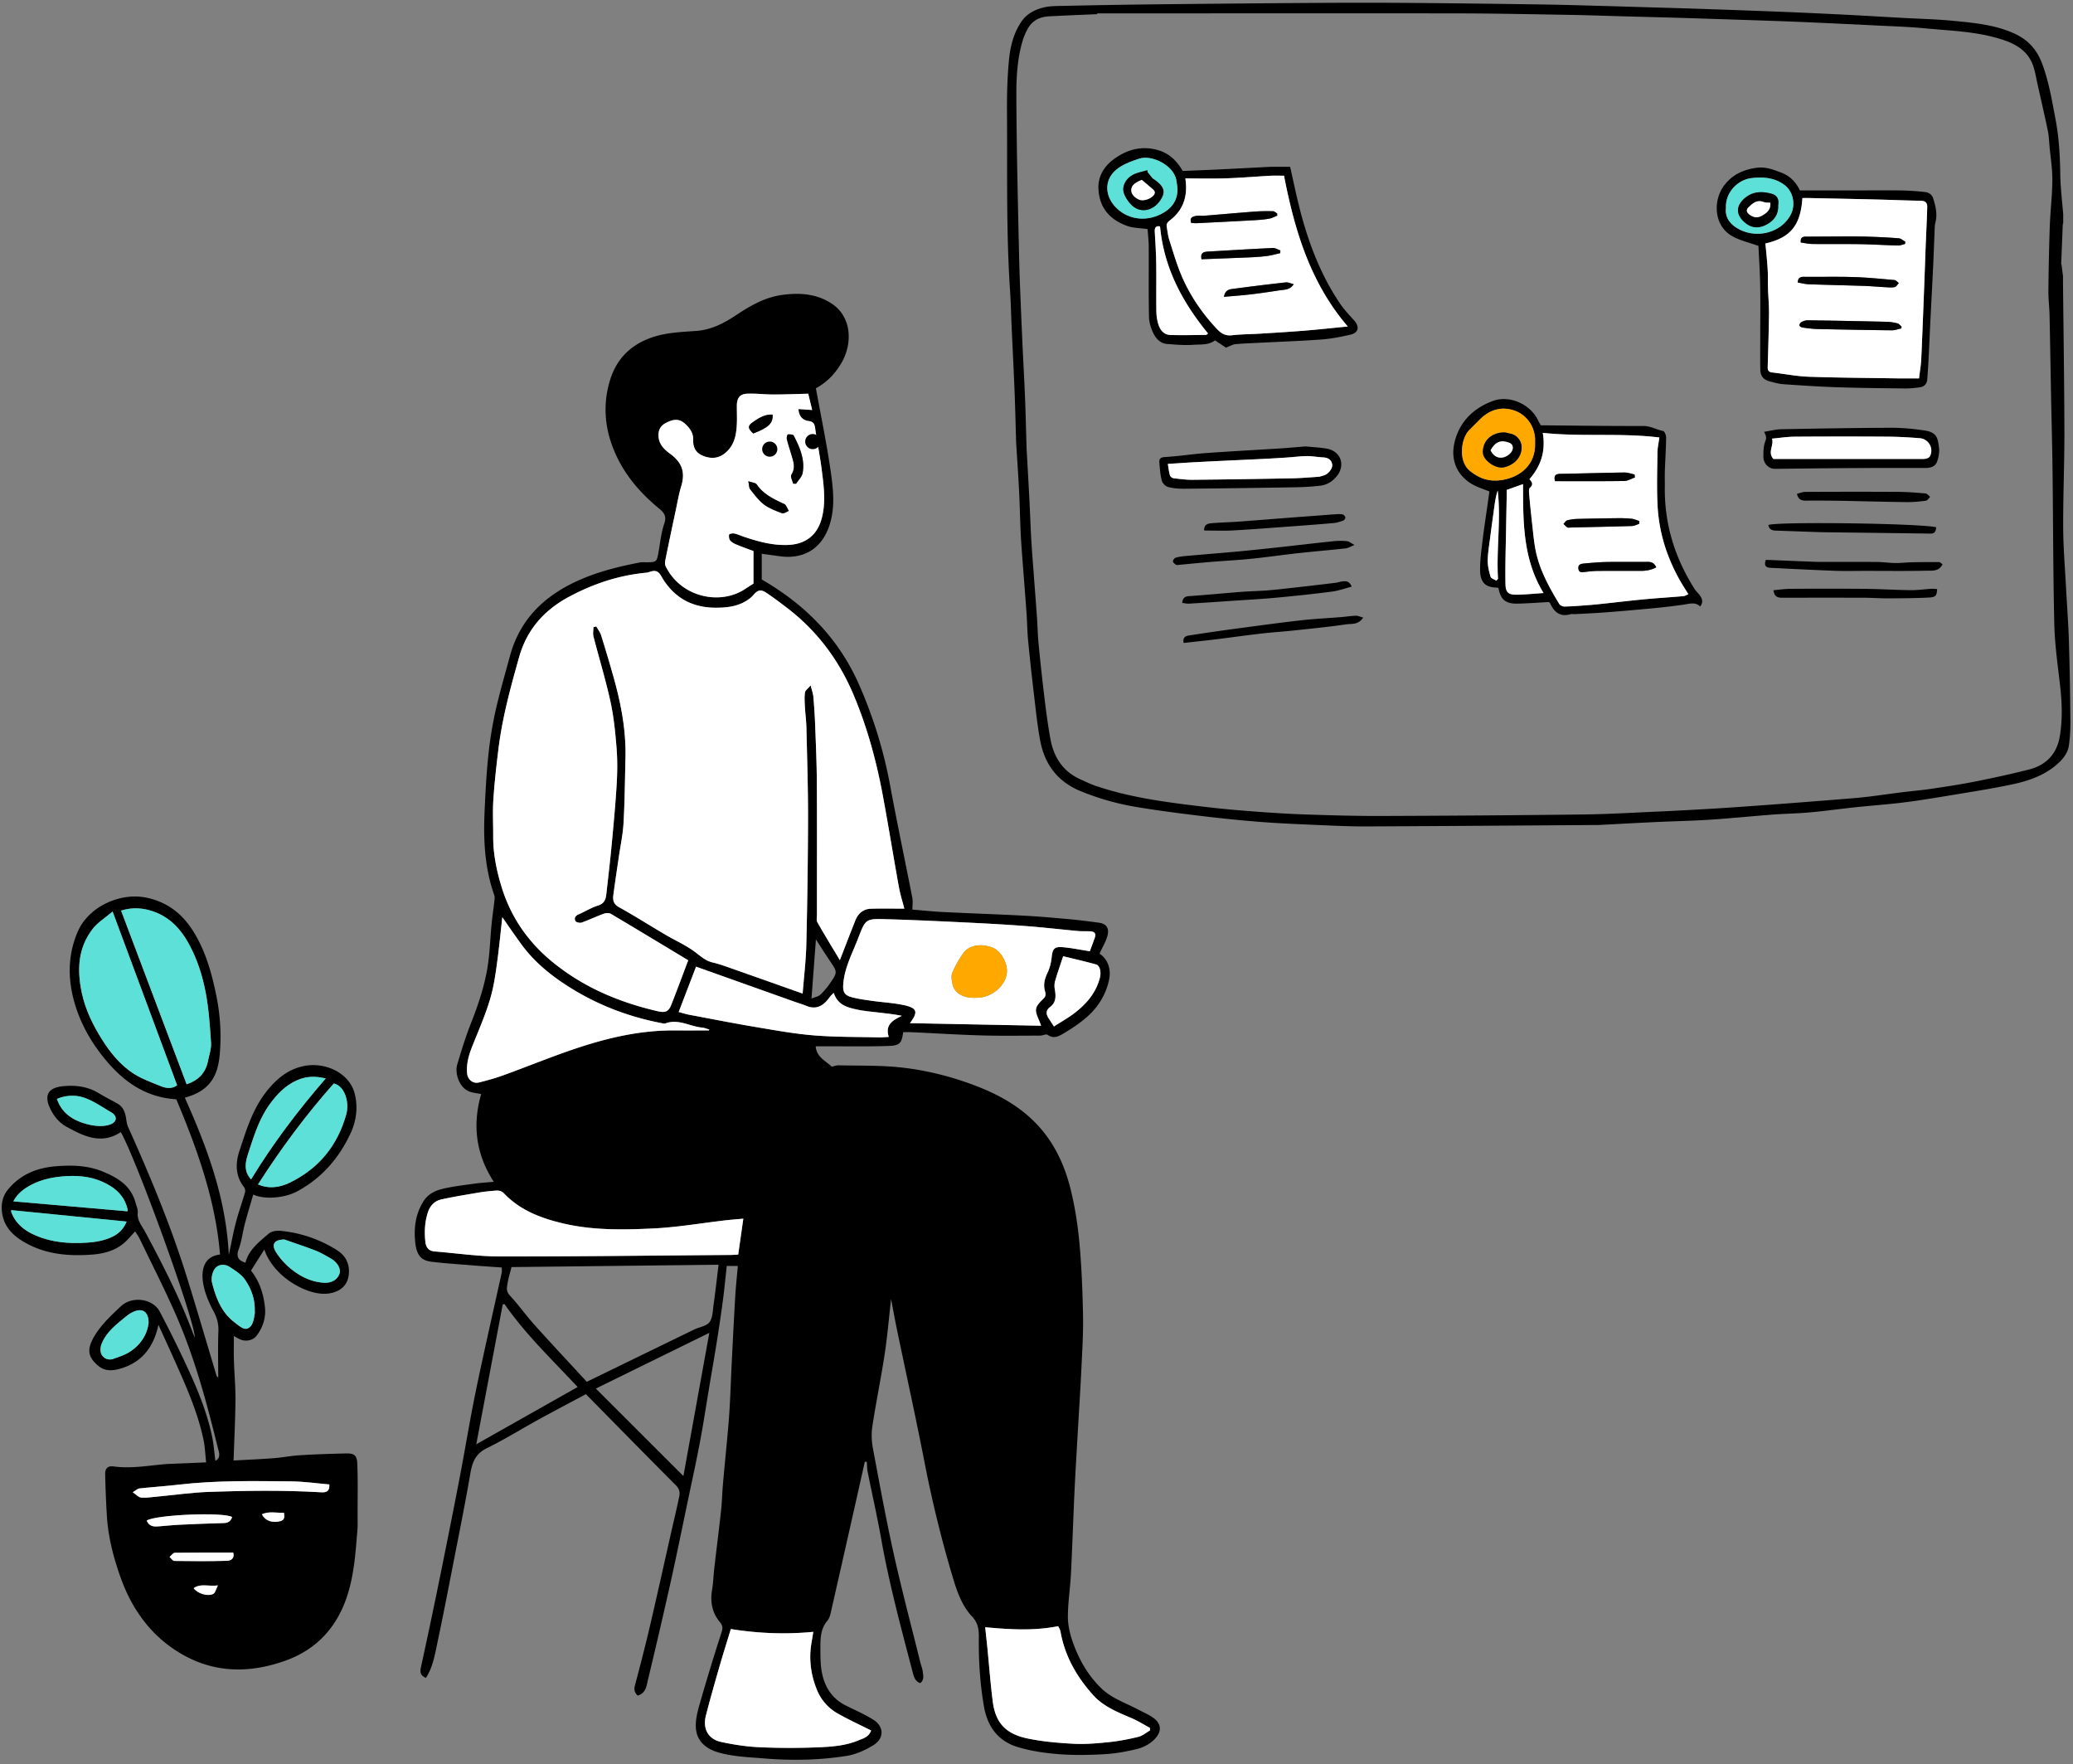 <svg xmlns="http://www.w3.org/2000/svg" width="295" height="251" fill="none"><rect width="100%" height="100%" fill="#808080" stroke="none"/><path fill="#000" d="M115.481 142.076c.548-.225.973-.289 1.233-.53a9.515 9.515 0 0 0 1.348-1.562c1.15-1.662 1.122-1.666.053-3.238-.687-1.011-1.335-2.049-2.006-3.083l-.628 8.413Zm35.812-6.023c-.46 1.399-.834 2.453-1.144 3.526a2.63 2.63 0 0 0-.05 1.138c.166.968.234 1.888-.668 2.564-.627.47-.592 1.012-.201 1.606.218.332.43.667.749 1.162 1.028-.664 2.052-1.233 2.971-1.939 1.679-1.293 3.019-2.861 3.57-4.981.21-.81.015-1.748-.539-1.903-1.59-.446-3.204-.808-4.688-1.173Zm-69.089 61.295c-3.62-3.879-7.412-7.487-10.41-11.802-.084.02-.17.037-.254.054l-3.765 19.897c4.798-2.708 9.54-5.387 14.43-8.149Zm16.852-59.808-2.475 6.454c.62.162 1.044.301 1.48.383 3.191.599 6.377 1.225 9.577 1.764 2.726.459 5.458.955 8.208 1.177 3.071.247 6.166.207 9.251.282.399.01.799-.036 1.384-.065-.573-1.764.609-2.388 1.857-3.001-.96-.202-1.833-.291-2.705-.4-1.295-.162-2.61-.246-3.878-.536-1.257-.288-2.568-.646-3.1-2.325-.425.335-.679.758-1 1.123-.769.874-1.696 1.203-2.836.748-.599-.24-1.22-.426-1.828-.642l-13.935-4.962Zm-14.263 60.028 12.458 12.446 3.69-20.373c-5.5 2.698-10.828 5.314-16.148 7.927Zm55.404 33.956c.123 1.159.231 2.122.327 3.088.25 2.51.432 5.03.759 7.531.397 3.04 1.892 4.58 4.979 5.216 2.138.44 4.343.633 6.529.745 1.67.086 3.363-.063 5.033-.234 1.406-.147 2.807-.418 4.181-.753.585-.144 1.094-.592 1.638-.902l.007-.362c-.872-.469-1.715-1.007-2.622-1.393-1.963-.838-3.984-1.64-5.433-3.241-2.348-2.596-4.066-5.568-4.684-9.086-.051-.293-.242-.562-.33-.758-3.453.682-6.798.479-10.384.149Zm-34.416-58.131c-.842.078-1.681.14-2.517.235-3.452.398-6.895 1-10.358 1.161-4.219.198-8.47.274-12.643-.689-3.194-.739-6.202-1.861-8.533-4.295-.45-.472-.937-.43-1.466-.381-.65.061-1.302.114-1.944.224-1.842.316-3.69.604-5.513 1.008-.96.212-1.61.887-1.924 1.867-.445 1.391-.506 2.806-.338 4.236.089.75.5 1.237 1.32 1.3 3.064.242 6.128.704 9.192.707 10.977.015 21.953-.127 32.93-.21.359-.005.717-.037 1.066-.054l.728-5.109Zm-4.906-26.781a8.59 8.59 0 0 0 .076-.128c-.344-.095-.684-.246-1.034-.277-1.745-.155-3.379-1.294-5.224-.594-.14.053-.328.003-.488-.027-4.557-.87-8.835-2.46-12.796-4.896-2.706-1.663-5.176-3.593-7.086-6.16-.984-1.323-1.906-2.693-2.846-4.029-.18 1.654-.343 3.346-.553 5.033-.186 1.485-.376 2.973-.652 4.443-.594 3.165-1.954 6.074-3.123 9.045-.467 1.188-.788 2.396-.676 3.687.077.892.834 1.521 1.687 1.307 1.157-.291 2.315-.606 3.436-1.013 3.663-1.328 7.27-2.822 10.97-4.028 4.34-1.414 8.791-2.394 13.403-2.365 1.636.011 3.27.002 4.906.002Zm3.129 85.169c-.564 1.855-1.113 3.584-1.613 5.324-.669 2.324-1.339 4.654-1.936 6.998-.475 1.868.323 3.339 2.156 3.74 1.815.393 3.679.675 5.533.758 2.798.124 5.608.117 8.407.002 1.897-.078 3.825-.235 5.613-.983.669-.278 1.476-.462 1.805-1.403-1.606-.809-3.197-1.54-4.717-2.397a6.768 6.768 0 0 1-3.012-3.427c-.695-1.719-1.018-3.508-.911-5.351.055-.953.267-1.897.41-2.862-3.959.386-7.822.224-11.735-.399Zm-1.748-51.832c-10.002.115-19.754.225-29.468.335-.215.865-.442 1.598-.567 2.346-.095.57-.212 1.105.316 1.675 1.246 1.344 2.313 2.852 3.54 4.216 2.474 2.753 5.005 5.454 7.43 8.084 5.212-2.538 10.25-4.994 15.293-7.441.73-.352 1.724-.474 2.159-1.039.466-.606.463-1.601.581-2.439.255-1.809.456-3.625.716-5.737Zm52.838-44.606c.214-.584.469-1.257.71-1.936.205-.581-.053-.869-.628-.898-.576-.029-1.157.01-1.73-.042-2.446-.224-4.887-.511-7.336-.699-2.742-.21-5.489-.364-8.237-.497-3.939-.19-7.879-.382-11.822-.49-2.83-.077-2.874-.032-3.9 2.645-.821 2.144-1.946 4.191-2.143 6.549-.089 1.061.116 1.6 1.116 1.879.969.27 1.981.401 2.981.544 1.451.207 2.927.281 4.359.572 2.07.42 2.258.954 1.031 2.603l18.666.367c-.149-.388-.215-.579-.295-.763-.679-1.56-.641-1.862.629-3.09.364-.352.33-.668.215-1.073-.27-.945-.035-1.794.388-2.672.325-.673.491-1.456.57-2.206.111-1.047.347-1.451 1.412-1.381 1.279.084 2.546.363 4.014.588Zm-47.866-52.311v-4.628c-.803-.302-1.607-.583-2.391-.91-.334-.138-.695-.317-.918-.583-.168-.2-.213-.582-.158-.852.021-.103.492-.205.725-.155.473.1.922.31 1.384.466 1.97.666 3.953 1.212 6.071 1.17 2.706-.052 4.439-1.401 5.062-4.033.539-2.282.204-4.554-.084-6.817-.241-1.89-.63-3.759-.899-5.645-.09-.625-.153-1.035-.952-1.142-.933-.127-1.379-.767-1.443-1.703l1.953.135-.556-2.316c-1.827.044-3.405.111-4.982.11-1.231-.002-2.465-.164-3.692-.115-1.055.04-1.478.614-1.486 1.691-.007.95.047 1.901-.013 2.846-.09 1.44-.379 2.807-1.562 3.834-.987.858-2.046.935-3.201.484-1.041-.407-1.475-1.162-1.437-2.297.034-1-.54-1.765-1.289-2.388-.869-.723-1.738-.453-2.615.002-.788.408-1.083 1.07-1.027 1.916.074 1.13.794 1.833 1.641 2.452 1.632 1.193 2.211 2.554 1.596 4.589-.348 1.152-.552 2.35-.804 3.53-.497 2.334-.99 4.669-1.462 7.008-.059.288-.075.65.048.9 2.156 4.395 7.759 5.608 11.355 3.182.36-.243.731-.471 1.136-.731Zm6.995 58.332c.19-2.442.47-4.725.524-7.014.139-5.977.23-11.957.242-17.936.009-4.288-.131-8.577-.23-12.864-.023-1.021-.165-2.039-.22-3.06-.035-.658-.076-1.329.016-1.976.04-.284.405-.522.806-1 .187.763.349 1.183.386 1.614.112 1.304.203 2.611.252 3.919.102 2.752.227 5.506.243 8.26.036 6.272.011 12.544.013 18.816.001.37-.099.811.063 1.098 1 1.764 2.062 3.493 3.198 5.392.8-2.056 1.491-3.862 2.206-5.658.393-.987 1.124-1.621 2.2-1.658 1.544-.055 3.09-.014 4.77-.014-.26-1.018-.59-2.049-.781-3.105-.776-4.306-1.471-8.626-2.268-12.927-.918-4.952-2.231-9.794-4.199-14.446-2.101-4.967-5.241-9.126-9.542-12.392-.94-.713-1.881-1.43-2.864-2.08-.797-.527-1.222-.38-1.837.341-.283.333-.657.607-1.033.837-1.3.793-2.734.947-4.234.955-3.522.018-6.136-1.493-7.857-4.526-.353-.621-.74-.814-1.38-.645-.237.062-.47.164-.709.186-3.94.368-7.613 1.596-11.081 3.466-3.503 1.89-5.936 4.665-7.03 8.541-1.22 4.32-2.404 8.65-2.95 13.119-.292 2.384-.562 4.774-.718 7.169-.113 1.726-.015 3.465-.024 5.198-.013 2.461.468 4.843 1.181 7.179 1.312 4.297 3.738 7.828 7.224 10.689 4.41 3.62 9.488 5.752 14.975 7.027 1.158.269 1.586.043 1.972-.934.84-2.124 1.63-4.268 2.403-6.305-3.672-2.213-7.33-4.428-11.008-6.608-.252-.149-.694-.132-.987-.025-1.067.39-2.098.883-3.17 1.263-.25.089-.774-.02-.878-.204-.217-.383-.052-.75.433-.957.933-.399 1.807-.964 2.768-1.258.877-.269 1.098-.844 1.183-1.595.258-2.305.532-4.61.75-6.919.273-2.884.547-5.769.721-8.66.104-1.727.128-3.474-.008-5.196-.175-2.224-.395-4.465-.87-6.64-.68-3.114-1.62-6.171-2.414-9.262-.107-.416-.014-.883-.014-1.327l.4-.121c.235.414.552.803.69 1.247.65 2.084 1.281 4.174 1.863 6.278 1.011 3.66 1.706 7.371 1.61 11.193-.078 3.081-.1 6.165-.274 9.241-.093 1.656-.45 3.298-.688 4.946-.256 1.769-.528 3.535-.761 5.307-.094.715.004 1.294.792 1.733 2.237 1.245 4.4 2.62 6.608 3.92 1.37.806 2.847 1.455 4.12 2.388.837.612 1.553 1.325 2.615 1.566.787.178 1.555.454 2.319.722 3.477 1.22 6.949 2.453 10.483 3.702Zm15.617-11.944c1.583.127 3.002.279 4.425.349 3.811.187 7.624.314 11.434.514 2.121.111 4.239.3 6.355.492 1.418.128 2.833.31 4.246.494 1.112.144 1.592.748 1.297 1.871-.221.836-.7 1.604-1.126 2.538 1.219.853 1.683 2.238 1.347 3.774-.483 2.212-1.684 4.057-3.436 5.497a21.146 21.146 0 0 1-2.714 1.897c-.773.454-1.565 1.095-2.589.393-.222-.152-.7.11-1.06.11-2.766.006-5.533.052-8.296-.027-3.331-.095-6.658-.304-9.987-.458-.407-.019-.815-.003-1.211-.003-.185 1.465-.452 1.892-1.885 1.949-2.906.116-5.819.052-8.729.061-.61.002-1.22.001-1.834.001.118 1.547 1.409 2.059 2.293 2.898.327-.07.638-.2.946-.193 2.916.068 5.85-.015 8.742.287 3.751.392 7.415 1.322 10.946 2.687 2.873 1.111 5.558 2.565 7.816 4.687 2.919 2.743 4.619 6.221 5.551 10.039.614 2.513 1.014 5.101 1.247 7.678.31 3.431.439 6.885.504 10.332.046 2.464-.115 4.935-.231 7.401-.135 2.865-.324 5.727-.487 8.592-.167 2.946-.353 5.891-.492 8.839-.186 3.935-.309 7.876-.509 11.813-.105 2.046-.439 4.09-.436 6.136.002 1.227.314 2.505.734 3.674.877 2.439 2.141 4.663 4.049 6.499 1.461 1.408 3.343 2.014 5.068 2.923.722.382 1.482.707 2.162 1.152 1.205.789 1.559 1.96.21 3.258-.62.594-1.496 1.054-2.334 1.264-1.535.384-3.121.665-4.699.755-2.181.122-4.384.164-6.558-.01-1.98-.159-3.995-.452-5.883-1.043-2.716-.851-4.207-2.921-4.691-5.73-.558-3.236-.773-6.499-.729-9.78.015-1.122-.098-2.109-.947-3.006-1.459-1.545-2.149-3.55-2.744-5.532a170.699 170.699 0 0 1-4.031-16.397c-1.225-6.289-2.606-12.544-3.911-18.816-.294-1.415-.55-2.84-.858-4.437-.313 2.748-.526 5.31-.913 7.842-.526 3.442-1.231 6.856-1.757 10.298-.155 1.012-.097 2.105.092 3.119.936 5.011 1.853 10.029 2.96 15.003 1.152 5.172 2.512 10.296 3.784 15.441.108.433.292.856.341 1.293.06.548.247 1.154-.35 1.633-.725-.225-.913-.89-1.071-1.496-1.65-6.311-3.355-12.61-4.498-19.046-.566-3.193-1.291-6.355-1.926-9.536-.091-.454-.078-.928-.113-1.393l-.287-.022c-.289 1.293-.575 2.589-.867 3.879-1.324 5.877-2.647 11.755-3.985 17.629-.088.389-.222.819-.472 1.112-.91 1.073-.999 2.339-.995 3.645.005 1.593-.042 3.177.471 4.737.555 1.686 1.576 2.906 3.154 3.691 1.312.655 2.669 1.237 3.905 2.014 1.56.98 1.566 2.691-.032 3.649-1.127.677-2.408 1.281-3.69 1.486-3.909.629-7.851.704-11.815.374-2.165-.178-4.334-.242-6.439-.833-1.791-.501-3.139-1.572-3.276-3.5-.08-1.137.234-2.34.555-3.459.981-3.417 2.019-6.82 3.114-10.2.199-.616.118-.956-.26-1.413-1.111-1.34-1.394-2.889-1.103-4.596.172-1.002.194-2.031.311-3.045.318-2.75.671-5.498.97-8.25.137-1.259.159-2.532.271-3.794.226-2.564.486-5.125.715-7.687.11-1.225.198-2.449.263-3.676.1-1.885.163-3.774.257-5.659.16-3.197.318-6.397.505-9.591.084-1.43.24-2.858.371-4.369h-1.576c-.177 1.611-.331 3.261-.547 4.904a217.457 217.457 0 0 1-.851 5.788c-.357 2.239-.748 4.473-1.122 6.707-.422 2.523-.8 5.053-1.274 7.566-.517 2.74-1.116 5.465-1.688 8.195-.83 3.963-1.632 7.93-2.513 11.88a841.244 841.244 0 0 1-3.218 13.847c-.207.858-.273 1.904-1.462 2.242-.42-.409-.555-.817-.396-1.416.735-2.774 1.46-5.553 2.113-8.347 1.06-4.53 2.06-9.074 3.086-13.613.375-1.657.776-3.309 1.117-4.974.115-.562.019-1.068-.467-1.557-4.28-4.29-8.523-8.619-12.82-12.979-2.314 1.239-4.575 2.427-6.814 3.656-2.428 1.332-4.783 2.809-7.269 4.021-1.595.778-2.08 1.973-2.354 3.574-.726 4.231-1.58 8.44-2.401 12.657-.746 3.823-1.487 7.648-2.293 11.459-.359 1.694-.63 3.434-1.629 5.001-.728-.306-.892-.714-.715-1.518a839.522 839.522 0 0 0 2.854-13.564c.92-4.522 1.82-9.046 2.69-13.578.787-4.097 1.448-8.22 2.295-12.305 1.157-5.583 2.439-11.139 3.66-16.709.043-.196.006-.409.006-.717-1.4-.1-2.788-.19-4.174-.303-1.957-.159-3.92-.283-5.868-.52-1.406-.174-2.08-.905-2.273-2.736-.212-2.004.01-3.969 1.12-5.783.638-1.046 1.595-1.55 2.633-1.811 1.53-.386 3.117-.555 4.684-.777.85-.12 1.71-.167 2.737-.262-2.57-3.967-3.047-8.122-1.794-12.484-.622-.13-1.2-.171-1.713-.374-1.418-.561-2.066-2.597-1.689-3.847.583-1.933 1.168-3.875 1.91-5.751 1.059-2.683 1.985-5.403 2.426-8.25.3-1.931.35-3.901.539-5.851.11-1.132.28-2.257.408-3.386.03-.275.076-.584-.013-.832-1.364-3.843-1.561-7.824-1.384-11.84.116-2.615.249-5.233.515-7.835a55.374 55.374 0 0 1 1.004-6.373c.595-2.678 1.373-5.316 2.088-7.966 1.509-5.596 5.356-8.98 10.531-11.107 2.56-1.053 5.234-1.698 7.94-2.222.32-.062.658-.025.988-.027 1.407-.009 1.45-.063 1.696-1.476.236-1.354.374-2.748.814-4.035.366-1.07-.042-1.565-.773-2.165-3.057-2.512-5.479-5.5-6.777-9.3-1.037-3.039-1.076-6.138-.105-9.145 1.143-3.536 3.84-5.529 7.4-6.284 1.585-.335 3.233-.396 4.857-.52 2.101-.16 3.879-1.086 5.586-2.218 1.983-1.312 4.031-2.52 6.423-2.874 2.555-.379 5.098-.232 7.302 1.273 2.742 1.87 2.916 5.571 1.314 8.351-.897 1.556-2.109 2.802-3.652 3.63.713 3.922 1.516 7.76 2.079 11.634.385 2.654.716 5.368-.199 8.011-1.102 3.183-3.629 4.742-7.086 4.25-.807-.115-1.615-.224-2.498-.346v3.662c6.157 3.562 10.954 8.363 13.861 14.992a64.71 64.71 0 0 1 4.415 14.346c.981 5.327 2.11 10.626 3.148 15.943.1.515.013 1.067.013 1.686ZM27.558 225.973c.55.775 2.044 1.222 2.806.802.275-.154.362-.643.647-1.198-1.361.181-2.454-.325-3.453.396Zm9.707-10.515c.482.928 1.464 1.268 2.617.977.656-.166.601-.63.525-1.195-1.076.044-2.12-.252-3.142.218Zm-4.072 5.448c-2.75 0-5.534-.015-8.317.027-.252.005-.498.389-.747.596.227.196.452.563.682.565 2.506.037 5.014.054 7.519-.02.432-.014 1.105-.259.863-1.168Zm-12.32-4.554c.429.978 1.192.863 1.93.807.895-.069 1.788-.169 2.684-.21a324.15 324.15 0 0 1 6.388-.245c.624-.019.972-.288 1.155-.848-1.15-.738-10.793-.352-12.157.496Zm-12.77-59.993c.715 2.099 2.373 3.089 4.324 3.597.956.25 2.073.367 3.002.118 1.293-.35 1.332-1.274.397-1.811-1.291-.748-2.543-1.653-3.936-2.106-1.165-.379-2.519-.336-3.787.202Zm13.044 31.861c-.014-1.562-.82-2.141-2.122-1.591-.656.276-1.223.794-1.786 1.256-1.149.939-2.248 1.951-2.797 3.369-.168.435-.203 1.085.01 1.466.325.58.983.878 1.699.614.754-.274 1.545-.516 2.22-.934 1.613-1.002 2.566-2.474 2.776-4.18Zm19.316-11.862c-1.588.037-1.865.797-1.095 1.946a10.112 10.112 0 0 0 1.772 2.016c1.405 1.208 3.019 2.061 4.908 2.19 1.158.079 1.995-.462 2.267-1.305.22-.682-.296-1.603-1.26-2.156-.705-.403-1.414-.819-2.167-1.114-1.458-.57-2.948-1.056-4.425-1.577Zm-4.21 10.173c.042-1.791-.543-3.207-1.381-4.448-.5-.741-1.364-1.271-2.136-1.79-.714-.481-1.643-.44-2.135.189-.39.501-.583 1.415-.425 2.033.54 2.11 1.31 4.161 3.118 5.571.55.428 1.314 1.095 1.808.97.869-.22 1.001-1.276 1.146-2.126.034-.201.005-.413.005-.399Zm10.617 24.678c-1.802-.151-3.616-.418-5.432-.435-5.34-.054-10.684-.149-16.007.467-1.864.215-3.738.34-5.604.54-.242.027-.463.257-.94.536.506.342.822.723 1.172.757.683.066 1.386-.046 2.078-.11 2.567-.237 5.128-.611 7.7-.699 5.267-.178 10.54-.249 15.808.059.614.037 1.29.01 1.225-1.115Zm-28.853-37.403c-5.572-.55-10.967-1.085-16.412-1.623 0-.02-.045.152.007.288.634 1.685 1.942 2.679 3.533 3.347 2.304.968 4.734 1.149 7.19.992.962-.061 1.953-.2 2.858-.513 1.144-.396 2.221-.997 2.824-2.491Zm17.713-5.993c3.138-5.156 6.694-9.829 10.618-14.362-1.574-.389-2.833-.3-4.082.255-1.632.726-2.799 1.926-3.836 3.344-1.57 2.144-2.313 4.639-3.12 7.098-.384 1.169-.672 2.469.42 3.665Zm-33.824 3.121c5.428.474 10.801.941 16.222 1.413-.008.039.042-.078.033-.191a2.263 2.263 0 0 0-.109-.472c-.561-1.835-1.935-2.877-3.603-3.588-1.759-.75-3.589-.877-5.5-.714-1.832.154-3.534.572-5.089 1.535-.832.514-1.539 1.174-1.954 2.017Zm34.817-2.417c1.311.598 2.876.54 4.463-.223 4.171-2.004 6.845-5.294 8.086-9.726.483-1.721-.2-4.06-1.766-4.405-3.958 4.459-7.502 9.22-10.783 14.354Zm-19.491-38.949 9.325 24.706c1.6-.527 2.693-1.561 3.036-3.29.172-.869.49-1.756.435-2.615-.154-2.393-.319-4.804-.763-7.154-.457-2.416-1.215-4.779-2.418-6.964-1.136-2.066-2.662-3.703-4.932-4.525-1.54-.558-3.093-.662-4.683-.158Zm-1.208.127c-1.098.937-2.143 1.572-2.84 2.475-2.092 2.713-2.234 5.828-1.55 9.059.512 2.42 1.578 4.595 2.881 6.667 1.211 1.924 2.646 3.683 4.571 4.908 1.147.729 2.472 1.189 3.739 1.716.797.332 1.63.455 2.379-.109l-9.18-24.716ZM26.3 156.177c3.161 7.072 5.872 14.268 6.26 22.376.37-1.721.63-3.185 1.008-4.62.38-1.444.89-2.855 1.305-4.292.063-.22-.012-.562-.154-.743-1.24-1.589-1.225-3.395-.65-5.131.95-2.874 1.825-5.81 3.704-8.272 1.421-1.865 3.134-3.36 5.516-3.828 2.978-.585 6.415.964 7.181 3.923.476 1.837.286 3.785-.567 5.625-1.657 3.574-4.092 6.375-7.57 8.274-1.779.973-4.654 1.227-6.298.479-.407 1.413-.835 2.802-1.203 4.205-.31 1.173-.434 2.407-.852 3.537-.398 1.075-.106 1.63.947 1.948.469-1.838 1.952-2.968 3.325-4.143.38-.325 1.085-.443 1.617-.394a18.21 18.21 0 0 1 8.098 2.765c1.285.814 1.86 2.06 1.65 3.588-.156 1.146-.845 1.948-1.91 2.339-1.146.421-2.326.308-3.484-.041-2.585-.785-5.568-2.956-6.61-5.984l-1.895 2.994c1.242 1.565 1.787 3.356 1.986 5.221.155 1.44-.275 2.831-1.165 4.014-.556.738-1.598.926-2.453.516-.322-.157-.628-.343-.804-.44 0 1.153-.03 2.329.007 3.505.056 1.845.234 3.691.218 5.534-.025 2.855-.17 5.71-.268 8.672 1.85-.102 3.768-.18 5.682-.327 1.257-.095 2.504-.347 3.761-.423 2.171-.132 4.347-.203 6.522-.254 1.185-.03 1.59.244 1.639 1.457.1 2.441.042 4.893.045 7.34 0 .701.028 1.405-.029 2.105-.265 3.285-.48 6.599-1.576 9.73-1.5 4.28-4.35 7.316-8.702 8.864-5.03 1.789-9.983 1.772-14.664-.915-4.274-2.451-7.069-6.238-8.728-10.855-1.034-2.877-1.801-5.822-1.985-8.89a160.73 160.73 0 0 1-.238-5.888c-.02-.844.398-1.21 1.216-1.1 2.59.354 5.136-.167 7.699-.355.164-.012.33-.01.495-.017l4.958-.205c-.127-1.144-.16-2.188-.37-3.197-.783-3.76-2.313-7.258-3.864-10.746-.807-1.813-1.639-3.615-2.552-5.629-.713 3.332-2.499 5.451-5.603 6.282-.978.261-2.006.327-2.915-.416-1.295-1.056-1.664-2.038-.982-3.522.401-.873.987-1.691 1.617-2.427.791-.924 1.689-1.76 2.58-2.591 1.547-1.44 4.49-1.081 5.473.77a166.265 166.265 0 0 1 4.107 8.32c1.393 3.022 2.637 6.109 3.335 9.377.25 1.168.332 2.373.49 3.551.864-.442.484-1.297.348-1.852-1.577-6.422-3.294-12.809-5.952-18.883-1.6-3.657-3.42-7.216-5.152-10.814-.17-.354-.41-.677-.662-1.085-.582.614-1.035 1.178-1.575 1.645-1.297 1.117-2.917 1.53-4.544 1.653-3.212.239-6.4.002-9.306-1.575-1.8-.977-3.28-2.275-3.531-4.522-.134-1.195.129-2.27.874-3.177 1.793-2.183 4.2-3.107 6.96-3.307 2.21-.162 4.38-.103 6.47.75 2.143.875 4.039 1.997 4.701 4.432.128.469.366.958.32 1.415-.114 1.136.594 1.884 1.069 2.772 2.456 4.583 4.835 9.205 6.67 14.084.112.298.239.591.382.946.04-2.29-8.108-24.886-10.53-29.249-2.768 1.823-5.252.599-7.717-.753-1.119-.613-1.877-1.591-2.391-2.718-.754-1.648-.334-2.806 1.772-3.043 1.81-.203 3.586-.003 5.203.984.866.53 1.782.979 2.665 1.482.777.443 1.068 1.186 1.205 2.024.072.433.118.892.294 1.286 3.139 6.988 6.086 14.055 8.369 21.375 1.456 4.672 2.823 9.372 4.234 14.058.02.066.096.112.227.259 0-2.261-.061-4.436.026-6.605.043-1.058-.188-1.921-.695-2.859-.666-1.235-1.244-2.596-1.472-3.968-.33-1.992.136-3.825 2.4-4.104-.65-7.795-3.262-15.035-6.225-22.081-4.368-.269-7.5-2.51-10.115-5.675-1.911-2.312-3.394-4.868-4.273-7.74-1.069-3.493-1.108-6.98.341-10.39 1.55-3.642 6.107-5.681 9.858-4.874 3.24.697 5.372 2.606 6.938 5.331 1.573 2.739 2.376 5.743 2.99 8.823a28.76 28.76 0 0 1 .44 8.178c-.268 3.025-1.399 5.157-4.965 6.111Z"/><path fill="#fff" d="M114.221 141.367c-3.534-1.25-7.006-2.482-10.483-3.703-.764-.268-1.532-.543-2.319-.722-1.062-.241-1.778-.953-2.614-1.566-1.274-.932-2.752-1.582-4.12-2.388-2.208-1.299-4.372-2.674-6.609-3.919-.788-.439-.886-1.018-.792-1.733.233-1.772.505-3.539.761-5.307.239-1.649.596-3.29.689-4.947.172-3.075.195-6.16.273-9.24.097-3.822-.599-7.533-1.61-11.193a200.893 200.893 0 0 0-1.862-6.278c-.139-.444-.456-.833-.691-1.248l-.4.122c0 .444-.092.91.015 1.327.794 3.09 1.734 6.147 2.414 9.262.474 2.174.694 4.416.87 6.64.135 1.722.112 3.469.008 5.196-.175 2.89-.449 5.776-.721 8.659-.218 2.31-.493 4.614-.751 6.92-.084.75-.305 1.326-1.183 1.595-.96.294-1.835.858-2.768 1.257-.484.207-.65.574-.433.957.105.184.628.293.879.204 1.071-.379 2.102-.872 3.17-1.263.292-.107.735-.124.986.025 3.678 2.18 7.336 4.396 11.008 6.609-.773 2.037-1.562 4.181-2.402 6.304-.387.977-.815 1.204-1.972.935-5.488-1.275-10.566-3.407-14.975-7.027-3.487-2.862-5.913-6.393-7.224-10.69-.713-2.336-1.195-4.718-1.182-7.179.01-1.733-.089-3.472.024-5.197.156-2.395.426-4.785.718-7.169.546-4.469 1.73-8.8 2.95-13.12 1.094-3.875 3.527-6.651 7.03-8.54 3.469-1.87 7.14-3.098 11.081-3.466.24-.022.472-.124.709-.186.64-.169 1.028.023 1.38.645 1.722 3.033 4.335 4.544 7.857 4.526 1.5-.008 2.935-.163 4.234-.956.376-.23.75-.504 1.033-.836.615-.72 1.04-.868 1.837-.342.984.65 1.924 1.367 2.864 2.08 4.301 3.267 7.441 7.426 9.542 12.393 1.968 4.652 3.281 9.494 4.199 14.445.798 4.302 1.493 8.622 2.269 12.927.19 1.056.521 2.088.78 3.105-1.68 0-3.226-.04-4.769.014-1.076.038-1.808.672-2.201 1.659-.715 1.795-1.406 3.601-2.205 5.657-1.137-1.898-2.199-3.628-3.199-5.392-.162-.286-.062-.728-.062-1.098-.003-6.272.022-12.544-.014-18.815-.015-2.754-.141-5.508-.243-8.261a81.537 81.537 0 0 0-.252-3.918c-.037-.431-.198-.851-.386-1.614-.401.478-.766.716-.806 1-.092.647-.051 1.317-.016 1.975.055 1.021.197 2.039.221 3.06.098 4.288.238 8.576.23 12.864a837.931 837.931 0 0 1-.243 17.937c-.054 2.288-.334 4.572-.524 7.014Z"/><path fill="#fff" d="M109.941 58.989c-1.115-.066-1.999.506-2.841 1.098-.734.516-.682.87.085 1.59 2.201-.85 2.844-1.46 2.756-2.688Zm-3.453 9.48c.125.606.096.947.251 1.138.614.757 1.196 1.584 1.96 2.16.756.572 1.698.92 2.598 1.259.24.09.627-.212.946-.335-.154-.286-.286-.588-.472-.851-.084-.12-.271-.17-.418-.24-1.403-.656-2.775-1.338-3.686-2.69-.148-.22-.6-.236-1.179-.44Zm6.38.346.417.01c.322-.506.834-.978.933-1.524.352-1.93-.403-3.66-1.271-5.323-.089-.17-.551-.191-.834-.176-.067.004-.198.456-.149.666.166.7.41 1.382.605 2.077.28.992.73 1.954.038 3.01-.166.254.161.831.261 1.26Zm-5.644 14.22c-.405.26-.776.487-1.137.73-3.596 2.427-9.198 1.213-11.354-3.18-.123-.251-.107-.613-.049-.902.472-2.339.965-4.674 1.463-7.007.251-1.181.456-2.378.804-3.531.615-2.034.036-3.395-1.596-4.588-.847-.62-1.567-1.323-1.641-2.453-.056-.846.238-1.508 1.027-1.916.877-.455 1.746-.724 2.615-.001.748.623 1.323 1.387 1.289 2.388-.038 1.134.395 1.89 1.437 2.296 1.155.452 2.214.375 3.201-.483 1.183-1.028 1.472-2.394 1.562-3.834.059-.945.006-1.897.013-2.846.008-1.078.431-1.65 1.485-1.692 1.227-.048 2.461.113 3.692.115 1.578.002 3.156-.066 4.983-.11l.556 2.317-1.953-.136c.064.936.509 1.577 1.443 1.703.799.108.862.518.952 1.142.269 1.886.658 3.756.899 5.646.288 2.263.623 4.535.083 6.817-.622 2.631-2.356 3.98-5.061 4.033-2.118.042-4.101-.504-6.071-1.17-.462-.157-.911-.366-1.385-.467-.233-.05-.703.052-.724.155-.055.27-.011.652.157.852.224.266.585.445.918.584.785.327 1.588.607 2.392.91v4.627Zm31.608 58.93c2.447.09 4.72-2.075 4.44-4.181-.163-1.228-.985-2.589-2.141-2.999-1.577-.56-3.221-.3-4.023.799a14.315 14.315 0 0 0-1.598 2.84c-.192.455-.068 1.089.04 1.616.263 1.279 1.592 2.019 3.282 1.925Zm16.257-6.617c-1.468-.224-2.735-.503-4.014-.588-1.065-.07-1.301.334-1.412 1.382-.079.75-.245 1.532-.57 2.205-.423.879-.658 1.727-.388 2.673.115.405.149.72-.215 1.072-1.27 1.229-1.308 1.531-.629 3.091.08.184.145.375.295.762l-18.666-.366c1.227-1.65 1.039-2.183-1.031-2.603-1.432-.291-2.908-.366-4.359-.573-1-.142-2.012-.273-2.981-.543-1-.279-1.205-.819-1.116-1.88.197-2.357 1.321-4.405 2.143-6.548 1.026-2.678 1.07-2.723 3.9-2.645 3.943.107 7.883.3 11.822.49 2.748.133 5.495.287 8.237.497 2.449.188 4.89.475 7.336.699.573.052 1.154.013 1.73.042.575.028.833.317.628.898-.241.678-.496 1.352-.71 1.935ZM104 231.785c3.913.623 7.776.784 11.735.398-.143.966-.355 1.909-.41 2.862-.107 1.844.216 3.633.911 5.351a6.764 6.764 0 0 0 3.012 3.427c1.52.858 3.111 1.589 4.717 2.398-.329.941-1.136 1.124-1.805 1.403-1.788.748-3.716.904-5.613.983a98.208 98.208 0 0 1-8.407-.003c-1.854-.083-3.718-.364-5.533-.757-1.833-.401-2.631-1.873-2.156-3.74.597-2.344 1.267-4.674 1.936-6.998.5-1.741 1.049-3.469 1.613-5.324Zm-3.126-85.172c-1.635 0-3.27.008-4.906-.002-4.612-.029-9.062.951-13.402 2.364-3.702 1.206-7.309 2.701-10.97 4.029-1.122.406-2.28.722-3.437 1.012-.853.215-1.61-.414-1.687-1.306-.112-1.291.209-2.499.676-3.687 1.169-2.971 2.529-5.88 3.123-9.045.276-1.471.466-2.959.652-4.444.21-1.686.373-3.378.552-5.033.941 1.336 1.863 2.706 2.847 4.029 1.91 2.567 4.38 4.498 7.086 6.161 3.96 2.435 8.24 4.026 12.796 4.895.16.031.349.081.488.028 1.845-.7 3.479.439 5.224.594.35.031.69.181 1.034.277l-.076.128Zm4.905 26.783-.729 5.108c-.348.018-.707.049-1.066.054-10.976.083-21.953.225-32.929.21-3.065-.002-6.129-.464-9.193-.706-.82-.063-1.23-.55-1.32-1.3-.167-1.43-.106-2.846.339-4.236.314-.981.963-1.655 1.924-1.868 1.823-.403 3.671-.692 5.513-1.007.642-.11 1.294-.164 1.944-.225.53-.049 1.016-.09 1.466.382 2.331 2.434 5.339 3.556 8.532 4.294 4.174.963 8.425.888 12.644.69 3.463-.162 6.905-.763 10.358-1.162.835-.095 1.675-.156 2.517-.234Zm34.42 58.132c3.586.33 6.931.533 10.384-.149.087.195.279.464.33.758.618 3.517 2.336 6.489 4.684 9.085 1.449 1.601 3.469 2.403 5.433 3.241.907.387 1.75.924 2.622 1.394l-.007.361c-.544.311-1.054.758-1.638.902-1.374.335-2.775.607-4.181.753-1.67.171-3.363.32-5.033.235-2.186-.113-4.391-.306-6.529-.746-3.087-.635-4.582-2.175-4.98-5.216-.326-2.5-.508-5.02-.758-7.531-.096-.965-.204-1.928-.327-3.087Z"/><path fill="#fff" d="m99.053 137.54 13.935 4.962c.609.216 1.229.402 1.828.642 1.14.455 2.067.126 2.836-.748.321-.365.575-.788 1-1.123.533 1.679 1.844 2.037 3.101 2.325 1.267.29 2.582.374 3.878.536.871.109 1.745.198 2.705.4-1.249.613-2.43 1.237-1.858 3.001-.585.029-.985.075-1.384.065-3.084-.075-6.179-.035-9.25-.282-2.751-.222-5.483-.718-8.208-1.177-3.201-.539-6.387-1.165-9.577-1.764-.436-.082-.861-.221-1.48-.383a7750.95 7750.95 0 0 1 2.475-6.454Zm52.238-1.486c1.485.366 3.098.728 4.688 1.173.555.156.75 1.093.539 1.904-.55 2.12-1.891 3.688-3.57 4.98-.918.707-1.942 1.276-2.97 1.94-.319-.496-.531-.831-.749-1.162-.391-.594-.426-1.136.201-1.606.902-.677.834-1.596.668-2.565a2.63 2.63 0 0 1 .049-1.138c.311-1.072.684-2.126 1.144-3.526Z"/><path fill="#5CE0D8" d="m16.023 129.694 9.18 24.716c-.75.564-1.583.441-2.38.109-1.267-.527-2.591-.987-3.738-1.716-1.925-1.225-3.36-2.984-4.572-4.908-1.303-2.072-2.368-4.247-2.88-6.667-.684-3.231-.542-6.346 1.55-9.059.696-.903 1.742-1.538 2.84-2.475Zm1.211-.13c1.591-.504 3.145-.4 4.684.157 2.27.823 3.796 2.459 4.932 4.525 1.202 2.186 1.96 4.549 2.418 6.965.444 2.35.609 4.761.763 7.153.056.86-.263 1.747-.435 2.616-.343 1.729-1.436 2.763-3.036 3.29l-9.326-24.706Zm19.485 38.953c3.28-5.133 6.825-9.895 10.783-14.353 1.567.344 2.25 2.684 1.766 4.405-1.241 4.431-3.914 7.721-8.086 9.726-1.587.762-3.152.821-4.463.222Zm-34.813 2.414c.416-.843 1.122-1.503 1.954-2.017 1.555-.963 3.258-1.381 5.089-1.535 1.912-.163 3.741-.036 5.5.714 1.668.711 3.042 1.753 3.603 3.588.048.154.096.313.109.472.01.113-.04.23-.033.191-5.42-.472-10.794-.939-16.222-1.413Zm33.824-3.119c-1.092-1.195-.804-2.495-.421-3.664.807-2.459 1.552-4.954 3.12-7.098 1.038-1.418 2.205-2.618 3.837-3.344 1.25-.555 2.507-.644 4.082-.255-3.924 4.533-7.48 9.206-10.618 14.361Zm-17.714 5.993c-.603 1.494-1.68 2.095-2.824 2.491-.905.313-1.896.452-2.858.514-2.456.156-4.886-.025-7.19-.993-1.591-.667-2.899-1.662-3.533-3.346-.052-.137-.007-.308-.007-.289 5.445.538 10.84 1.073 16.412 1.623Z"/><path fill="#fff" d="M46.869 211.209c.065 1.124-.61 1.151-1.224 1.114-5.27-.308-10.541-.237-15.809-.058-2.571.088-5.133.462-7.7.699-.692.063-1.395.176-2.078.11-.35-.035-.665-.416-1.171-.758.476-.279.697-.509.94-.535 1.865-.201 3.74-.325 5.603-.541 5.323-.616 10.667-.52 16.007-.466 1.817.017 3.63.283 5.432.435Z"/><path fill="#5CE0D8" d="M36.253 186.53c0-.015.029.198-.005.398-.144.851-.277 1.907-1.146 2.127-.494.125-1.258-.543-1.807-.97-1.81-1.411-2.578-3.462-3.118-5.571-.159-.618.034-1.533.424-2.034.492-.628 1.421-.669 2.135-.188.772.518 1.635 1.049 2.136 1.789.838 1.242 1.423 2.657 1.381 4.449Zm4.211-10.174c1.477.52 2.967 1.007 4.425 1.576.753.296 1.463.712 2.167 1.115.964.552 1.48 1.474 1.26 2.156-.271.843-1.108 1.383-2.266 1.305-1.89-.129-3.503-.983-4.908-2.19a10.093 10.093 0 0 1-1.773-2.017c-.77-1.148-.493-1.909 1.095-1.945Zm-19.316 11.863c-.21 1.706-1.163 3.178-2.777 4.18-.674.418-1.465.66-2.22.934-.715.264-1.373-.035-1.698-.614-.213-.381-.179-1.031-.01-1.466.549-1.418 1.648-2.43 2.796-3.369.564-.462 1.13-.98 1.787-1.256 1.302-.55 2.108.029 2.122 1.591ZM8.102 156.358c1.268-.538 2.622-.581 3.787-.202 1.393.453 2.645 1.357 3.936 2.105.935.538.896 1.462-.397 1.812-.93.249-2.046.132-3.003-.118-1.95-.508-3.608-1.498-4.323-3.597Z"/><path fill="#fff" d="M20.875 216.349c1.363-.848 11.007-1.234 12.157-.496-.183.56-.531.828-1.155.848-2.13.059-4.26.144-6.388.244-.896.042-1.79.142-2.685.211-.737.056-1.5.171-1.929-.807Zm12.318 4.557c.242.909-.431 1.153-.864 1.168-2.504.073-5.012.056-7.519.02-.23-.003-.454-.37-.681-.565.249-.208.495-.592.747-.597 2.783-.041 5.567-.026 8.317-.026Zm4.073-5.45c1.023-.469 2.066-.173 3.142-.217.076.564.13 1.029-.525 1.195-1.153.291-2.135-.049-2.617-.978Zm-9.707 10.514c1-.721 2.092-.215 3.453-.396-.285.555-.372 1.044-.647 1.198-.762.421-2.255-.027-2.806-.802Z"/><path fill="#000" d="M112.872 68.815c-.1-.429-.427-1.006-.261-1.26.692-1.056.242-2.018-.038-3.01-.195-.695-.44-1.377-.605-2.077-.05-.21.082-.663.149-.666.283-.015.745.007.833.176.869 1.663 1.624 3.393 1.272 5.323-.1.546-.611 1.017-.933 1.523l-.417-.01Zm-6.38-.345c.579.205 1.03.22 1.179.44.911 1.353 2.283 2.035 3.686 2.692.147.068.334.12.417.239.186.263.319.565.473.851-.319.122-.706.424-.946.335-.9-.34-1.842-.688-2.598-1.258-.764-.577-1.346-1.405-1.96-2.161-.155-.192-.126-.532-.251-1.138Zm3.452-9.48c.088 1.23-.554 1.84-2.755 2.69-.768-.721-.819-1.075-.086-1.59.843-.593 1.726-1.165 2.841-1.1Z"/><path fill="#FFA800" d="M138.837 141.965c-1.69.094-3.02-.646-3.283-1.926-.108-.526-.232-1.16-.039-1.615.421-.996.96-1.966 1.597-2.84.802-1.099 2.447-1.36 4.024-.799 1.155.41 1.977 1.77 2.14 2.999.28 2.106-1.993 4.27-4.439 4.181Z"/><path fill="#000" d="M108.465 63.904a1.076 1.076 0 1 0 2.153 0 1.076 1.076 0 0 0-2.153 0Zm6.121-1.074a1.076 1.076 0 1 0 2.152 0 1.076 1.076 0 0 0-2.152 0Zm98.34 19.794.25-.259c-.253-4.187.441-8.37-.041-12.572-.263.783-.381 1.581-.491 2.38-.189 1.376-.382 2.753-.558 4.132-.145 1.138-.349 2.28-.372 3.422-.016.775.179 1.575.402 2.326.074.249.529.384.81.571Zm6.732 1.754c-2.958-4.838-2.912-10.136-2.918-15.5-.831.294-1.568.558-2.321.823 0 .257.003.47-.001.68-.03 1.625-.067 3.248-.092 4.873-.042 2.615-.139 5.23-.086 7.841.025 1.26.463 1.554 1.757 1.518 1.178-.031 2.353-.147 3.661-.236Zm-1.207-21.27c0-.106-.004-.213 0-.318.075-1.901-1.077-3.617-2.666-4.267-1.942-.794-3.697-.282-5.092 1.063-.533.516-1.039 1.06-1.576 1.572-1.189 1.133-1.663 4.417.028 5.815 1.383 1.143 2.813 1.612 4.603 1.326 2.698-.432 4.786-2.267 4.703-5.191Zm-.804 5.075c.347.381.624.733.069 1.223-.187.166-.125.672-.095 1.015.117 1.355.253 2.711.409 4.063.152 1.313.256 2.64.523 3.932.565 2.728 1.903 5.138 3.327 7.494.129.211.499.397.753.39 1.156-.028 2.308-.121 3.461-.208a69.07 69.07 0 0 0 2.186-.211c1.909-.204 3.813-.436 5.723-.614 1.843-.173 3.695-.284 5.54-.445.24-.02.467-.173.728-.276-.21-.329-.362-.564-.511-.802-2.292-3.63-3.67-7.579-3.882-11.87-.124-2.504-.04-5.02-.011-7.529.009-.646.162-1.292.27-2.098-5.616-.687-11.113-.068-16.591-.661.443 2.644-.277 4.74-1.899 6.597Zm1.619-7.669c4.838.04 9.709.112 14.577.095 1.038-.004 1.873.524 2.828.716.204.04.436.608.431.93-.021 1.579-.128 3.158-.183 4.736-.027.777.005 1.556-.006 2.333-.063 5.286 1.448 10.109 4.277 14.54.181.284.457.503.657.777.366.497.595 1.02.097 1.652-.667-.645-1.414-.407-2.184-.29-1.45.219-2.91.383-4.37.525-2.273.22-4.545.42-6.821.596-1.475.115-2.952.176-4.429.257-.211.012-.438-.047-.633.01-1.465.425-2.324-.272-2.904-1.522-.043-.092-.133-.162-.173-.21-1.528.081-3.022.202-4.517.227-1.662.028-2.359-.58-2.66-2.167-.054-.038-.111-.112-.168-.112-1.653-.013-2.435-.692-2.456-2.465-.018-1.425.187-2.859.354-4.28.191-1.623.448-3.24.676-4.858l.29-2.07c-.871-.366-1.756-.62-2.519-1.08-2.105-1.267-3.105-3.473-2.386-6.144.761-2.832 2.727-4.678 5.435-5.674 2.256-.831 5.332.413 6.422 2.832.072.16.171.305.365.646Zm-51.703-33.7c-.058-.413-.095-.83-.178-1.238-.428-2.1-3.488-3.564-5.225-3.012-1.018.324-2.068.705-2.942 1.299-2.099 1.427-2.118 3.863-.469 5.6 1.585 1.666 4.09 2.176 6.444 1.008 1.476-.735 2.41-1.887 2.37-3.657Zm4.346 20.63c-3.691-4.49-6.284-9.378-6.83-15.228-.61-.122-.781.191-.752.751.079 1.478.184 2.956.206 4.434.034 2.298-.011 4.597.022 6.896.008.62.101 1.263.286 1.857.252.808.793 1.473 1.696 1.505 1.694.056 3.393.006 5.09-.013.083 0 .166-.116.282-.202Zm19.883-.992c-5.373-6.264-7.57-13.733-9.072-21.453-.71 0-1.31-.027-1.908.005-2.112.115-4.221.298-6.335.368-1.937.063-3.879.013-5.799.013.375 2.458-.243 4.464-2.178 5.955-.352.271-.545.512-.469.937.111.617.168 1.25.358 1.842.562 1.751 1.071 3.53 1.797 5.214 1.202 2.787 2.914 5.27 4.996 7.482.558.593 1.175.995 2.097.888 1.359-.156 2.735-.15 4.102-.236 2.101-.13 4.202-.257 6.3-.427 2.013-.164 4.021-.386 6.111-.588Zm-8.197-22.716c.37 1.657.719 3.314 1.115 4.962 1.227 5.111 2.978 10.016 5.929 14.416.582.867 1.303 1.646 2.013 2.419.861.936.705 1.818-.496 2.09-1.324.3-2.671.573-4.021.674-2.879.216-5.766.313-8.65.463-1.232.063-2.467.1-3.695.212-.378.034-.739.268-1.323.493l-1.568-1.036c-.888.703-2.052.554-3.132.632-1.221.088-2.462-.026-3.688-.12-.93-.07-1.554-.737-1.927-1.48-.362-.722-.626-1.575-.642-2.375-.07-3.324-.017-6.648-.038-9.974-.005-.871-.111-1.743-.163-2.513-1.067-.158-2.053-.143-2.92-.457-2.698-.977-3.957-2.8-4.075-5.292-.082-1.724.796-3.185 2.2-4.21 1.868-1.362 3.936-1.94 6.242-1.289 1.609.453 2.71 1.512 3.553 2.975 1.661-.07 3.344-.13 5.026-.21 2.425-.119 4.85-.247 7.275-.371.035-.002.07-.009.106-.009h2.879Zm62.02 5.828c-.154 1.099.351 2.027 1.239 2.665 2.796 2.008 6.796.93 8.069-1.89.532-1.18.349-3.026-1.008-4.038-1.462-1.093-3.162-1.139-4.698-.954-1.938.234-3.714 2.061-3.602 4.217Zm27.475 24.274c.118-1.015.274-1.88.314-2.752.164-3.585.297-7.17.435-10.755.076-1.968.143-3.938.215-5.907.004-.105.015-.212.019-.317.063-1.546.139-3.089.183-4.636.019-.577-.242-.892-.89-.905-2.152-.038-4.305-.13-6.459-.183-3.175-.076-6.352-.14-9.527-.206-.301-.005-.6 0-.888 0-.254 3.91-1.7 5.648-5.262 6.466.11 1.215.244 2.423.318 3.636.055.916.021 1.835.048 2.753.04 1.198.156 2.394.143 3.587-.027 2.54-.115 5.078-.185 7.615-.01.459.143.709.65.764 1.73.19 3.451.543 5.184.604 4.196.147 8.397.168 12.595.234 1.02.016 2.041.002 3.107.002Zm-22.851-18.85c-1.296-.465-2.573-.749-3.673-1.353-2.691-1.471-2.834-5.075-1.219-7.235 1.162-1.552 2.734-2.27 4.638-2.528 1.306-.177 2.415.277 3.541.707 1.18.448 2.047 1.316 2.609 2.511h8.798c1.911 0 3.819-.025 5.727.009a36.62 36.62 0 0 1 3.257.22c.539.058 1.004.335 1.185.902.349 1.11.618 2.227.328 3.401a3.26 3.26 0 0 0-.101.62c-.076 1.789-.135 3.582-.219 5.372-.132 2.808-.284 5.614-.423 8.42-.073 1.51-.134 3.02-.212 4.53a111.44 111.44 0 0 1-.221 3.465c-.049.59-.436.977-.991 1.065-.73.116-1.475.181-2.214.175-3.179-.034-6.358-.063-9.535-.168-2.571-.084-5.138-.257-7.702-.434-.655-.044-1.305-.23-1.946-.398-.926-.242-1.353-.768-1.366-1.718-.021-1.576-.006-3.153-.006-4.73 0-2.404.033-4.81-.011-7.214-.033-1.928-.164-3.854-.244-5.618Zm-84.053 31.02c.104.602.156 1.124.3 1.621.052.177.316.39.504.413.906.11 1.821.231 2.731.223 4.693-.046 9.387-.12 14.079-.208 1.266-.026 2.53-.129 3.793-.217.273-.02.543-.122.809-.204.642-.198 1.27-.992 1.171-1.567-.119-.69-.612-.953-1.289-.989-.768-.038-1.534-.19-2.3-.185-.913.006-1.824.135-2.736.196-1.156.075-2.312.147-3.469.204-3.054.15-6.11.282-9.164.438-1.435.071-2.868.176-4.429.275Zm19.604-2.49c.956.095 1.977.139 2.977.307 1.941.325 2.72 2.206 1.564 3.787-.597.817-1.432 1.377-2.455 1.495-1.151.13-2.313.204-3.471.223-5.299.089-10.599.16-15.898.209-.767.006-1.558-.055-2.293-.253-.358-.095-.785-.53-.879-.89-.219-.838-.285-1.72-.353-2.588-.04-.503.145-.74.786-.779 1.949-.113 3.886-.423 5.835-.564 3.509-.254 7.022-.435 10.532-.659 1.196-.075 2.39-.187 3.655-.288Zm66.582 1.785h.474c6.859 0 13.718 0 20.574-.002.247 0 .503.006.733-.061.185-.053.412-.175.494-.333.579-1.105-.189-2.465-1.477-2.562a65.588 65.588 0 0 0-4.54-.217 994.63 994.63 0 0 0-13.257.005c-1.044.006-2.085.174-3.203.275.312.969-.675 1.927.202 2.895Zm-1.334-3.863c.882-.139 1.652-.354 2.426-.368 5.214-.1 10.43-.19 15.643-.207 1.601-.004 3.215.148 4.799.388 1.759.267 1.854 1.117 2.029 2.465.082.631-.055 1.34-.274 1.951-.267.745-.957.918-1.723.916-3.602-.01-7.202-.006-10.802.017-3.524.02-7.046.065-10.57.105-.831.01-1.62-.737-1.624-1.697-.002-.76.006-1.579.284-2.259.202-.49.077-.795-.188-1.311Zm25.4 18.848c-.532 1.055-1.487.893-2.253.91-2.889.067-5.782.027-8.673.027-1.447 0-2.897.044-4.34-.009-3.061-.113-6.121-.27-9.178-.423-.587-.027-1.043-.212-.7-1.137 2.241.091 4.517.182 6.796.272.282.013.563.021.845.021 2.719.002 5.437-.013 8.155.01.878.007 1.757.14 2.637.15.765.01 1.533-.088 2.301-.105 1.305-.028 2.609-.038 3.914-.028.143 0 .284.173.496.312Zm-83.678-2.751c-.575.227-.909.448-1.263.488-2.192.242-4.391.421-6.582.661-2.295.253-4.58.585-6.876.819-1.92.196-3.849.29-5.772.448-1.468.122-2.934.272-4.401.407-.175.014-.389.067-.52-.011-.185-.107-.424-.318-.428-.488-.004-.175.218-.461.395-.514.467-.135.961-.196 1.448-.24 2.515-.225 5.032-.421 7.546-.655 2.023-.187 4.042-.408 6.062-.627 2.472-.272 4.941-.568 7.415-.823a9.63 9.63 0 0 1 1.907-.002c.297.03.572.278 1.069.537Zm1.229 10.333c-.714 1.087-1.676.852-2.444.965-2.455.363-4.928.603-7.397.867-1.568.168-3.143.266-4.709.446-2.082.24-4.156.541-6.236.796-1.588.195-3.18.36-4.762.537-.201-.985.512-1.025.948-1.094a313.26 313.26 0 0 1 7.664-1.096c2.737-.367 5.474-.739 8.218-1.044 1.848-.206 3.708-.294 5.562-.445.697-.056 1.392-.17 2.09-.194.305-.01.614.144 1.066.261Zm81.533-12.854c-.023.592-.204.914-.805.906-4.629-.066-9.26-.12-13.889-.18-.707-.008-1.414-.014-2.12-.037-2.008-.065-4.015-.145-6.022-.209-.549-.016-.938-.208-1.041-.793.963-.505 21.38-.255 23.877.313Zm-23.147 8.962c.833-.074 1.593-.192 2.352-.196a660.77 660.77 0 0 1 10.611 0c2.186.021 4.369.162 6.555.187.979.013 1.957-.134 2.936-.193.277-.015.557.025.835.04-.044.921-.19 1.155-1.189 1.205-1.933.097-3.871.106-5.807.115-1.132.006-2.262-.082-3.391-.086-3.855-.012-7.712-.01-11.566.001-.644.002-1.203-.052-1.336-1.073Zm-60.021-.509c-.955.246-1.867.583-2.807.705-2.633.34-5.275.618-7.92.865-2.025.19-4.059.297-6.089.436-2.104.143-4.207.287-6.312.413-.322.02-.651-.063-.988-.099.069-.743.39-.929.982-.97 2.485-.173 4.966-.418 7.449-.609 1.332-.101 2.671-.116 4.002-.234 1.811-.162 3.617-.383 5.425-.587a312.84 312.84 0 0 0 3.957-.47c.309-.037.61-.145.919-.187.53-.07 1.054-.088 1.382.737Zm63.357-13.199c.41-.105.789-.282 1.168-.284 4.414-.019 8.828-.027 13.24-.002 1.298.006 2.596.11 3.89.225.236.021.448.316.671.484-.206.19-.393.516-.618.548-.905.12-1.822.21-2.735.2-3.209-.04-6.418-.135-9.626-.19a211.508 211.508 0 0 0-4.766-.019c-.595.002-1.022-.172-1.224-.962Zm-84.349 5.213c-.047-.865.522-.99 1.022-1.034 1.294-.117 2.597-.138 3.893-.233 2.625-.192 5.248-.406 7.872-.608 1.051-.083 2.102-.156 3.154-.234.944-.07 1.888-.15 2.832-.209.316-.02.646-.038.947.036.159.04.354.268.373.428.017.136-.166.38-.313.437-.42.156-.862.304-1.305.346-1.85.17-3.703.307-5.555.444-2.941.215-5.881.446-8.825.615-1.335.075-2.677.012-4.095.012Z"/><path fill="#fff" d="m233.256 74.54.031-.408c-.37-.111-.732-.284-1.108-.324a17.243 17.243 0 0 0-2.005-.078 342.22 342.22 0 0 0-5.687.103 6.327 6.327 0 0 0-1.452.2c-.213.06-.364.333-.545.51.185.17.353.368.562.503.099.065.275.015.416.013 2.923-.068 5.845-.125 8.765-.215.345-.01.682-.198 1.023-.303Zm2.44 6.177c-.328-.699-.765-.78-1.3-.772-1.904.023-3.808-.017-5.71.016-1.086.021-2.171.116-3.253.215-.402.038-.877.107-.82.707.061.624.496.552.942.497.594-.071 1.189-.14 1.785-.147 2.042-.017 4.088-.007 6.133-.007.763-.002 1.502-.107 2.223-.509Zm-3.042-12.78-.046-.431c-.49-.097-.983-.283-1.473-.276-3.032.042-6.064.139-9.095.19-.728.01-.939.313-.752 1.04 3.287 0 6.567.022 9.847-.024.509-.006 1.012-.324 1.519-.499Zm-15.007.246c1.622-1.856 2.342-3.953 1.899-6.597 5.477.594 10.975-.025 16.59.66-.107.807-.261 1.453-.269 2.1-.03 2.509-.114 5.025.01 7.528.213 4.292 1.591 8.241 3.882 11.87.15.238.301.474.511.802-.26.103-.488.256-.728.276-1.845.161-3.696.273-5.539.445-1.911.178-3.815.41-5.723.614-.728.078-1.456.156-2.186.211-1.153.087-2.306.18-3.461.209-.255.006-.625-.18-.753-.39-1.424-2.356-2.763-4.767-3.327-7.495-.268-1.292-.372-2.618-.523-3.932a145.403 145.403 0 0 1-.41-4.063c-.03-.343-.092-.848.095-1.015.556-.49.278-.842-.068-1.223Z"/><path fill="#FFA800" d="M211.016 64.249c.012.084.001.345.092.564.431 1.04 1.905 1.888 2.878 1.684 1.545-.324 2.587-1.51 2.553-2.903-.023-.926-.744-1.758-1.641-1.9-.27-.045-.535-.16-.805-.167-1.425-.03-3.007.821-3.077 2.722Zm7.434-1.143c.082 2.924-2.005 4.76-4.704 5.191-1.789.286-3.219-.183-4.602-1.326-1.692-1.398-1.218-4.682-.029-5.815.537-.511 1.043-1.056 1.577-1.572 1.395-1.345 3.149-1.857 5.092-1.063 1.589.65 2.74 2.366 2.666 4.267-.004.105 0 .213 0 .318Z"/><path fill="#fff" d="M219.656 84.379c-1.308.088-2.483.204-3.661.235-1.294.036-1.732-.258-1.757-1.517-.052-2.613.044-5.227.086-7.842.025-1.625.062-3.248.092-4.873.004-.21.001-.423.001-.68.753-.265 1.49-.528 2.321-.823.006 5.364-.039 10.662 2.918 15.5Zm-6.732-1.758c-.281-.187-.736-.322-.81-.57-.223-.752-.418-1.552-.402-2.326.023-1.144.227-2.285.372-3.423.176-1.38.369-2.756.558-4.133.11-.798.228-1.595.491-2.379.482 4.202-.212 8.385.041 12.572l-.25.26Zm-38.747-40.387c1.365-.122 2.573-.204 3.773-.347 1.382-.162 2.759-.367 4.134-.577.691-.107 1.47-.027 2.025-.872-.429-.103-.793-.296-1.131-.258-2.564.286-5.125.6-7.682.945-.457.06-.958.212-1.119 1.11Zm-3.193-5.347c2.349-.09 4.635-.172 6.92-.273a28.089 28.089 0 0 0 2.416-.192c.628-.084 1.242-.265 1.863-.404l.022-.385c-.357-.123-.719-.363-1.069-.348-3.093.146-6.185.333-9.277.514-.576.034-1.07.18-.875 1.088Zm10.774-6.2-.006-.313c-.196-.111-.391-.314-.59-.318a26.246 26.246 0 0 0-2.542.044c-2.411.183-4.82.402-7.231.596-.387.032-.785-.036-1.164.025-.5.085-.981.255-.712.996.269.015.547.055.823.04 2.772-.137 5.545-.276 8.316-.431.663-.038 1.33-.097 1.982-.217.388-.07.75-.276 1.124-.421Zm10.039 15.768c-2.09.202-4.098.423-6.111.587-2.098.17-4.199.297-6.3.427-1.367.087-2.743.08-4.102.236-.922.108-1.539-.294-2.097-.888-2.082-2.212-3.794-4.694-4.996-7.482-.726-1.684-1.235-3.462-1.797-5.214-.19-.591-.247-1.225-.358-1.842-.076-.425.117-.665.469-.937 1.935-1.49 2.553-3.496 2.178-5.955 1.92 0 3.862.05 5.799-.013 2.114-.07 4.223-.252 6.335-.368.598-.032 1.198-.004 1.908-.004 1.502 7.72 3.699 15.188 9.072 21.453Z"/><path fill="#fff" d="M171.913 47.447c-.116.086-.199.202-.282.202-1.697.019-3.396.07-5.09.012-.903-.031-1.444-.697-1.696-1.505a6.6 6.6 0 0 1-.286-1.856c-.033-2.3.012-4.598-.022-6.897-.022-1.478-.127-2.955-.206-4.433-.029-.56.142-.874.752-.752.546 5.85 3.139 10.738 6.83 15.229Z"/><path fill="#5CE0D8" d="m163.31 24.503-.038-.286c-.657.198-1.354.314-1.963.609-1.034.503-1.679 1.61-1.392 2.578.196.663.653 1.316 1.157 1.806 1.173 1.14 3.001.85 4.046-.72.811-1.216.565-1.953-.918-2.989-.057-.04-.132-.063-.176-.116-.242-.29-.478-.587-.716-.882Zm4.255 2.312c.04 1.77-.893 2.922-2.369 3.656-2.354 1.169-4.859.66-6.445-1.008-1.649-1.737-1.63-4.172.47-5.6.874-.593 1.923-.974 2.942-1.298 1.736-.552 4.796.911 5.224 3.012.083.408.12.825.178 1.238Z"/><path fill="#fff" d="M255.834 40.197c.507.086 1.02.231 1.538.248 2.643.095 5.285.15 7.928.236.982.034 1.965.128 2.947.179.459.023.932.078 1.372-.009.229-.046.4-.374.598-.574-.204-.15-.4-.41-.617-.43-1.923-.172-3.848-.364-5.777-.425-2.365-.074-4.732-.015-7.099-.038-.549-.006-.875.158-.89.813Zm14.738 6.532.034-.25c-.192-.163-.36-.413-.577-.468a7.106 7.106 0 0 0-1.559-.225c-3.738-.089-7.479-.16-11.218-.215-.297-.004-.614.11-.884.246-.151.078-.317.325-.303.478.013.12.28.284.453.31.696.097 1.397.193 2.099.21 3.527.078 7.055.143 10.586.181.454.004.913-.175 1.369-.267Zm-14.307-12.222c.539.07 1.109.202 1.683.208 2.256.027 4.511-.01 6.767.025 1.794.03 3.587.148 5.382.192.33.008.665-.143.999-.219l.04-.324c-.307-.169-.604-.457-.921-.484a94.944 94.944 0 0 0-4.307-.23c-1.021-.036-2.043-.036-3.066-.036-1.967.005-3.934.021-5.901.03-.461.002-.751.16-.676.838Zm16.826 19.33c-1.067 0-2.087.015-3.108-.001-4.197-.066-8.399-.087-12.594-.234-1.734-.061-3.455-.415-5.184-.604-.507-.055-.661-.305-.651-.764.07-2.537.158-5.076.186-7.614.012-1.194-.103-2.39-.143-3.587-.028-.918.006-1.838-.049-2.754-.073-1.213-.208-2.42-.318-3.636 3.562-.818 5.008-2.555 5.262-6.466.289 0 .587-.005.888 0 3.175.067 6.352.13 9.527.206 2.155.053 4.307.145 6.459.183.648.013.909.329.89.905-.044 1.547-.12 3.09-.183 4.636-.004.105-.015.212-.019.318-.071 1.968-.139 3.938-.214 5.907-.139 3.584-.272 7.17-.436 10.754-.04.872-.196 1.737-.313 2.752Z"/><path fill="#5CE0D8" d="M253.048 29.158c.131-.66-.071-1.339-.873-1.572-1.34-.39-2.689-.388-3.835.562-1.277 1.054-1.46 2.41.111 3.631.987.768 2.016.695 3.028.124.997-.564 1.626-1.4 1.569-2.745Zm-7.431.406c-.111-2.155 1.664-3.982 3.602-4.216 1.536-.185 3.236-.139 4.698.954 1.357 1.012 1.54 2.858 1.008 4.037-1.273 2.821-5.272 3.899-8.069 1.89-.887-.637-1.392-1.566-1.239-2.665Z"/><path fill="#fff" d="M166.188 66.008c1.561-.098 2.994-.204 4.429-.275 3.054-.156 6.109-.289 9.164-.438a222.43 222.43 0 0 0 3.468-.204c.913-.061 1.824-.19 2.736-.196.766-.004 1.532.147 2.3.185.678.036 1.17.3 1.29.99.099.574-.53 1.368-1.172 1.566-.266.082-.535.185-.809.204-1.263.088-2.527.191-3.792.217-4.693.088-9.386.162-14.08.208-.91.009-1.824-.114-2.73-.223-.188-.023-.453-.236-.504-.413-.145-.496-.197-1.018-.3-1.62Zm86.181-.703c-.877-.969.11-1.927-.202-2.895 1.118-.1 2.159-.27 3.203-.276 4.42-.031 8.838-.031 13.257-.004 1.515.01 3.029.101 4.54.217 1.288.097 2.056 1.457 1.477 2.562-.082.158-.309.28-.494.332-.23.068-.486.062-.733.062-6.856.002-13.715.002-20.574.002h-.474Z"/><path fill="#000" d="M232.653 67.937c-.507.175-1.01.493-1.519.499-3.28.046-6.56.023-9.847.023-.187-.726.024-1.03.752-1.04 3.031-.05 6.063-.147 9.095-.19.49-.006.983.18 1.473.276l.046.432Zm3.041 12.779c-.722.402-1.46.508-2.224.51-2.045 0-4.09-.01-6.133.006-.596.006-1.191.076-1.784.147-.446.055-.882.127-.943-.496-.057-.6.419-.67.821-.708 1.081-.099 2.167-.193 3.252-.214 1.902-.034 3.806.006 5.711-.017.534-.009.972.073 1.3.772Zm-2.436-6.176c-.341.105-.677.292-1.022.303-2.921.09-5.843.147-8.765.215-.141.002-.318.052-.417-.013-.208-.135-.377-.333-.562-.503.181-.177.333-.45.545-.51a6.34 6.34 0 0 1 1.452-.2 347.94 347.94 0 0 1 5.687-.103 17.22 17.22 0 0 1 2.005.078c.377.04.738.213 1.109.324l-.032.409Zm-21.135-10.477c.767 1.59 2.287 1.118 2.929.272.375-.495.277-1.107-.203-1.307-1.224-.508-2.052-.194-2.726 1.035Zm-1.107.186c.069-1.901 1.652-2.752 3.077-2.722.269.006.535.122.805.166.897.143 1.618.975 1.641 1.9.034 1.394-1.008 2.58-2.554 2.904-.972.204-2.446-.644-2.877-1.684-.091-.22-.08-.48-.092-.564Zm-29.26-33.564c-.374.146-.737.352-1.124.421-.652.12-1.319.18-1.982.217-2.772.156-5.544.295-8.316.432-.276.014-.555-.026-.823-.04-.269-.741.211-.912.712-.996.379-.061.777.006 1.164-.025 2.411-.194 4.819-.413 7.231-.596a26.246 26.246 0 0 1 2.542-.044c.199.004.393.206.59.318l.006.313Zm-10.771 6.202c-.195-.908.299-1.055.875-1.089 3.091-.18 6.183-.368 9.276-.513.35-.015.712.225 1.069.347l-.022.385c-.62.14-1.235.32-1.862.404-.8.106-1.61.156-2.416.192-2.286.101-4.571.183-6.92.274Zm3.187 5.347c.161-.896.662-1.048 1.12-1.109a336.11 336.11 0 0 1 7.682-.945c.338-.038.701.156 1.13.259-.554.844-1.334.764-2.024.871-1.375.21-2.753.415-4.134.577-1.201.143-2.409.225-3.774.347ZM162.48 25.588c-.708.32-1.482.647-1.492 1.463-.007.615.52 1.106 1.15 1.367.496.204 1.393-.028 1.896-.497.345-.322.431-.638.042-.975-.526-.457-1.06-.903-1.596-1.358Zm.829-1.084c.238.295.474.592.717.882.043.053.118.076.175.116 1.483 1.036 1.729 1.773.918 2.99-1.045 1.57-2.873 1.858-4.046.72-.504-.491-.961-1.144-1.157-1.807-.287-.968.358-2.076 1.393-2.579.608-.294 1.305-.41 1.962-.608l.038.286Zm92.957 10.004c-.076-.678.215-.836.675-.838 1.967-.008 3.935-.025 5.902-.03 1.022 0 2.045 0 3.065.036 1.437.053 2.874.112 4.307.23.318.027.615.316.922.484-.013.108-.028.215-.04.324-.335.076-.669.228-1 .22-1.794-.045-3.587-.163-5.382-.192-2.255-.036-4.51.002-6.766-.026-.574-.006-1.144-.139-1.683-.208Zm14.308 12.221c-.456.092-.915.271-1.37.267-3.53-.038-7.058-.103-10.585-.181-.702-.017-1.403-.114-2.099-.21-.173-.026-.44-.19-.453-.31-.014-.154.152-.4.303-.478.27-.137.587-.25.884-.246 3.739.055 7.48.126 11.218.215a7.106 7.106 0 0 1 1.559.225c.217.055.385.305.577.467l-.034.25Zm-14.738-6.532c.015-.655.341-.82.89-.813 2.367.023 4.734-.035 7.099.038 1.929.061 3.854.253 5.777.425.217.02.413.28.617.43-.198.2-.369.528-.598.575-.44.086-.913.031-1.372.008-.982-.05-1.965-.145-2.947-.179-2.643-.086-5.285-.141-7.928-.236-.518-.017-1.031-.162-1.538-.248Zm-3.899-11.344c-.354-.036-.686-.002-.966-.11-.93-.361-1.519.15-2.117.727-.423.409-.301.743.093 1.046.532.413 1.083.55 1.731.2.743-.4 1.33-.86 1.259-1.863Zm1.112.306c.057 1.345-.572 2.18-1.569 2.745-1.012.57-2.041.644-3.028-.125-1.571-1.22-1.388-2.576-.111-3.63 1.146-.95 2.495-.952 3.835-.563.802.234 1.004.912.873 1.573Z"/><path fill="#fff" d="M212.121 64.067c.674-1.23 1.503-1.543 2.727-1.036.48.2.578.812.203 1.307-.643.846-2.163 1.318-2.93-.271ZM162.48 25.588c.536.455 1.07.901 1.597 1.358.388.337.302.653-.043.975-.503.47-1.4.7-1.896.497-.63-.261-1.157-.752-1.15-1.367.01-.816.784-1.143 1.492-1.463Zm89.453 3.264c.072 1.002-.515 1.463-1.258 1.863-.648.349-1.199.212-1.731-.2-.394-.303-.516-.638-.093-1.047.598-.576 1.187-1.088 2.117-.726.279.107.612.074.965.11Z"/><path fill="#000" fill-rule="evenodd" d="m293.373 36.202.178-4.388.055.008v-1.386c-.037-.42-.077-.84-.116-1.26-.141-1.492-.283-2.988-.303-4.486-.038-2.57-.183-5.11-.659-7.64l-.159-.851c-.443-2.38-.885-4.754-1.724-7.05-.738-2.028-1.99-3.457-3.957-4.36-2.653-1.22-5.496-1.505-8.328-1.788l-.21-.02c-1.741-.175-3.492-.253-5.244-.331-.784-.035-1.568-.07-2.352-.114-.883-.049-1.767-.1-2.65-.151-1.648-.095-3.296-.19-4.945-.274a957.997 957.997 0 0 0-9.19-.423c-3.915-.156-7.831-.293-11.746-.427a751.804 751.804 0 0 0-4.584-.142l-2.298-.067L232.71.98c-1.625-.049-3.25-.098-4.874-.142l-1.915-.052a474.476 474.476 0 0 0-6.562-.154c-6.258-.088-12.517-.168-18.775-.217-4.492-.033-8.984-.03-13.476 0-7.813.05-15.627.125-23.44.21-4.241.047-8.482.13-12.723.218h-.059c-.819.017-1.661.034-2.444.238-1.26.328-2.376.9-3.153 2.086-1.109 1.692-1.545 3.585-1.721 5.513-.22 2.419-.287 4.86-.268 7.29.016 2.129.016 4.258.016 6.386-.001 6.352-.001 12.703.424 19.048.071 1.06.108 2.124.146 3.187.021.592.042 1.184.069 1.776.05 1.118.103 2.236.156 3.353.094 1.98.188 3.958.267 5.937.065 1.635.11 3.27.156 4.904.02.728.04 1.455.062 2.182l.002.086c.002.078.004.155.009.232l.131 2.057c.099 1.527.198 3.053.275 4.58.056 1.104.093 2.209.129 3.313.029.868.058 1.736.096 2.605.049 1.123.132 2.245.216 3.367.084 1.132.172 2.265.26 3.397.124 1.598.247 3.195.362 4.793.041.564.066 1.129.091 1.694.034.77.068 1.54.142 2.306.247 2.576.531 5.149.837 7.719l.133 1.139c.205 1.772.411 3.546.736 5.297.632 3.402 2.449 5.879 5.765 7.239a36.82 36.82 0 0 0 7.917 2.249c3.092.519 6.208.915 9.322 1.291 2.78.336 5.567.622 8.359.838 2.528.197 5.063.306 7.598.415l.418.018.809.035c2.057.09 4.117.18 6.174.172 8.194-.034 16.387-.089 24.58-.145l8.405-.057c.107 0 .213-.005.318-.01l2.416-.128c1.833-.097 3.667-.195 5.501-.281.99-.047 1.982-.082 2.973-.118.911-.032 1.821-.065 2.731-.106 1.231-.056 2.462-.128 3.688-.226 1.098-.087 2.195-.183 3.292-.279 1.316-.114 2.633-.229 3.95-.33.781-.06 1.564-.096 2.346-.133.588-.027 1.176-.054 1.763-.092a54.748 54.748 0 0 0 2.622-.231c.757-.084 1.514-.175 2.271-.267.98-.118 1.961-.236 2.942-.339.872-.091 1.746-.17 2.62-.249 1.358-.123 2.717-.246 4.071-.416 2.283-.286 4.557-.661 6.827-1.039l1.507-.248c2.35-.386 4.701-.772 7.031-1.263 2.279-.481 4.505-1.198 6.341-2.747.865-.73 1.642-1.592 1.825-2.724.197-1.241.242-2.519.229-3.78-.034-3.74-.095-7.482-.211-11.22-.05-1.638-.151-3.274-.251-4.91-.055-.89-.11-1.779-.157-2.669-.043-.818-.093-1.635-.144-2.453-.125-2.027-.251-4.054-.26-6.082-.01-2.324.038-4.65.086-6.975.045-2.193.091-4.387.087-6.58-.011-4.977-.069-9.954-.128-14.931-.025-2.056-.049-4.112-.07-6.168a90.258 90.258 0 0 1 0-.736v-.373l-.22-1.695-.041-.01.056-1.372ZM156.136 2.014l.004-.107 14.134-.006c12.369-.007 24.738-.013 37.107.004 4.15.005 8.299.078 12.448.15 1.117.02 2.234.04 3.35.058 1.74.029 3.478.081 5.217.133.836.026 1.671.05 2.507.073.88.024 1.76.048 2.641.07 1.766.048 3.533.095 5.299.145 1.667.048 3.334.102 5.001.157l1.665.054c2.15.07 4.3.139 6.451.214 1.796.064 3.593.13 5.388.21 3.063.138 6.124.277 9.184.432.618.032 1.236.06 1.855.088 1.878.084 3.757.17 5.626.348.719.069 1.44.127 2.161.186 3.043.247 6.091.494 9.02 1.498 1.853.636 3.423 1.638 4.113 3.579.228.641.364 1.315.501 1.989.051.255.103.51.16.762l.272 1.203c.405 1.792.811 3.585 1.186 5.386.108.523.148 1.06.188 1.598.015.198.029.395.047.592.044.476.098.953.152 1.43.128 1.128.256 2.256.248 3.384-.008 1.242-.1 2.483-.192 3.725-.069.936-.138 1.872-.172 2.81a358.635 358.635 0 0 0-.198 9.215c-.007.657.039 1.315.084 1.972.035.506.07 1.011.081 1.516.054 2.513.099 5.026.143 7.539.025 1.372.049 2.744.075 4.115.024 1.214.051 2.427.078 3.64.051 2.248.101 4.496.129 6.745.029 2.502.048 5.004.066 7.506.035 4.782.071 9.563.184 14.344.056 2.401.346 4.8.636 7.195l.166 1.385c.292 2.484.397 4.955-.022 7.43-.431 2.545-1.979 4.103-4.418 4.719a153.27 153.27 0 0 1-7.713 1.715c-2.047.407-4.115.714-6.181 1.022-.82.121-1.645.21-2.469.299-.532.057-1.064.114-1.594.18-.773.097-1.545.2-2.317.304-.717.096-1.434.193-2.152.283-.8.101-1.601.188-2.405.254-2.691.222-5.382.435-8.075.644-1.891.147-3.781.289-5.674.424l-.863.062c-1.78.127-3.561.255-5.344.36-2.672.158-5.346.305-8.018.425-.83.037-1.659.077-2.488.117-2.695.131-5.39.261-8.085.294-9.615.116-19.231.182-28.847.214-3.567.011-7.135-.095-10.701-.213-2.427-.08-4.853-.24-7.275-.422-2.273-.17-4.545-.368-6.808-.635-5.299-.627-10.599-1.271-15.691-2.985-.653-.22-1.284-.511-1.913-.801l-.399-.183c-2.436-1.108-3.718-3.112-4.193-5.651-.365-1.952-.62-3.928-.861-5.9a313.177 313.177 0 0 1-.84-7.733 45.259 45.259 0 0 1-.145-2.242c-.025-.517-.05-1.034-.087-1.55-.118-1.641-.242-3.281-.367-4.921l-.255-3.393a154.93 154.93 0 0 1-.217-3.266c-.042-.812-.077-1.625-.111-2.438-.034-.808-.069-1.615-.11-2.423a1229.15 1229.15 0 0 0-.277-5.08l-.128-2.313a14.955 14.955 0 0 1-.017-.423c-.022-.734-.042-1.469-.063-2.203-.044-1.63-.089-3.26-.156-4.889a485.788 485.788 0 0 0-.214-4.517 464.548 464.548 0 0 1-.203-4.253l-.085-1.968c-.132-3.08-.265-6.164-.335-9.248l-.036-1.564c-.162-7.078-.324-14.156-.357-21.236-.011-2.545.126-5.128.826-7.616.205-.73.497-1.461.892-2.105.649-1.06 1.701-1.537 2.918-1.6 1.664-.089 3.329-.16 4.994-.231l1.874-.08Z" clip-rule="evenodd"/></svg>